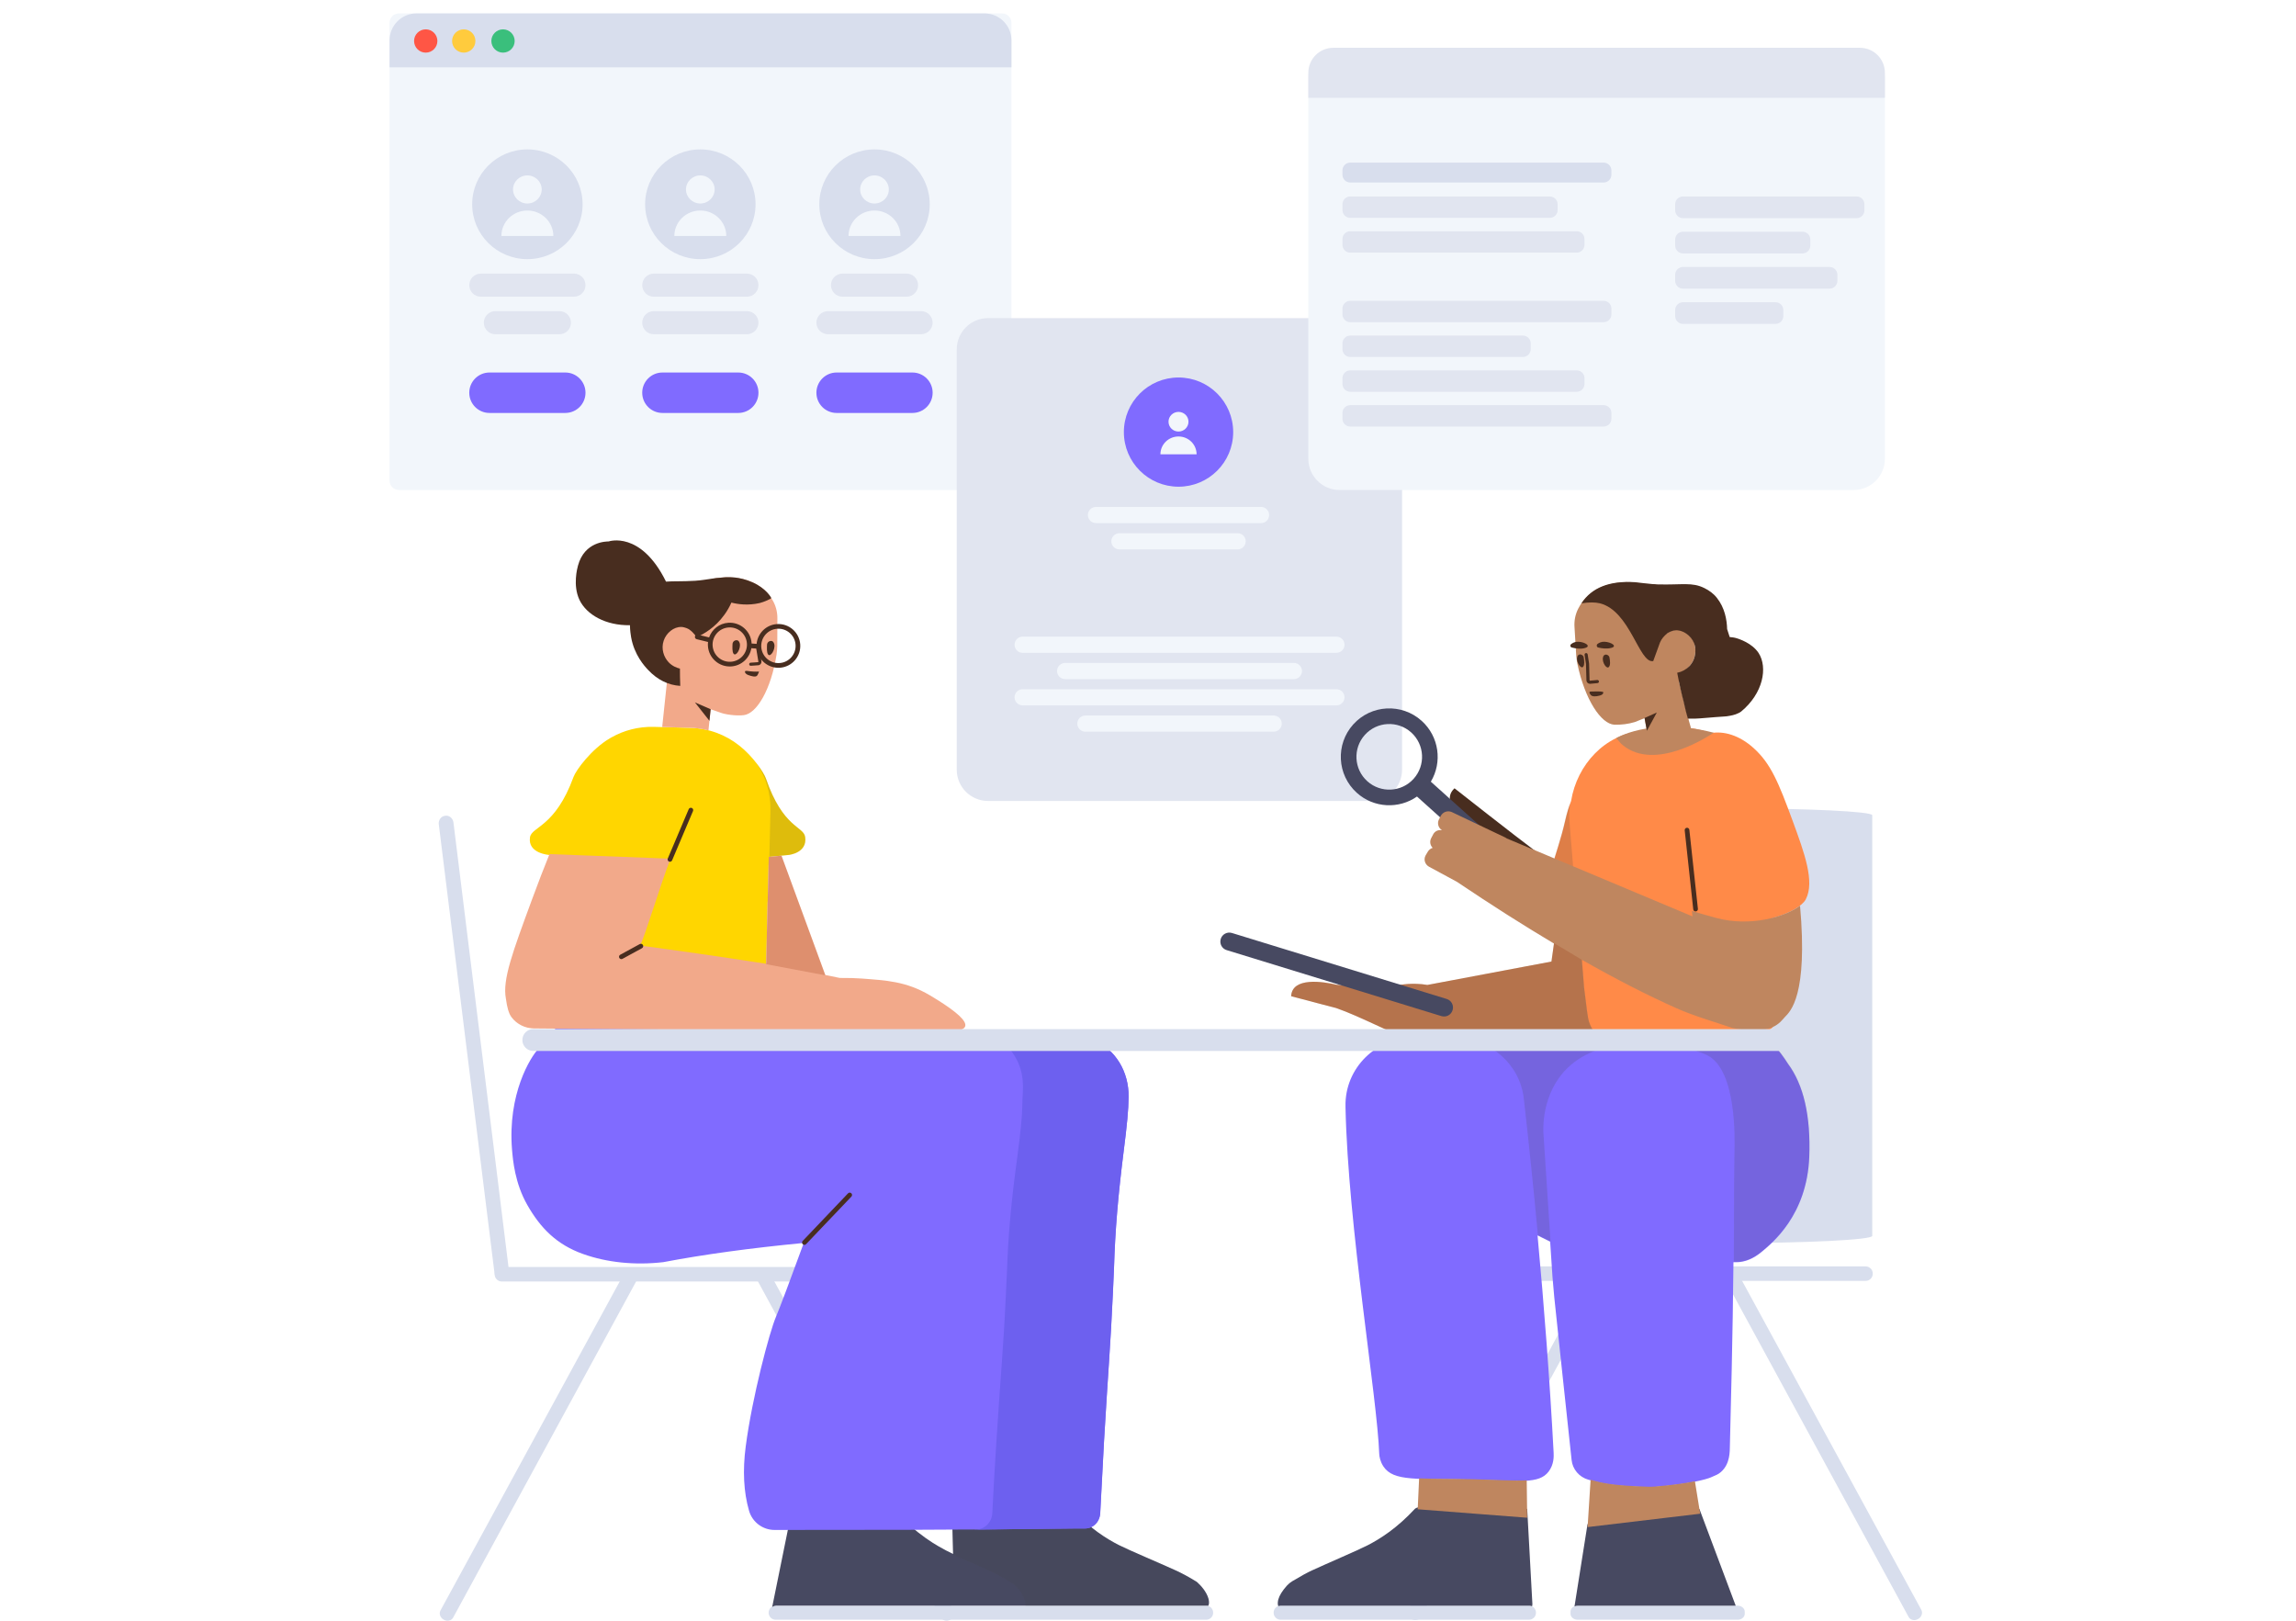 <svg xmlns="http://www.w3.org/2000/svg" xmlns:xlink="http://www.w3.org/1999/xlink" id="Layer_1" x="0px" y="0px" viewBox="0 0 1700 1200" style="enable-background:new 0 0 1700 1200;" xml:space="preserve"><style type="text/css">	.st0{fill:#F2F6FB;}	.st1{fill:#D8DEED;}	.st2{fill:#E1E5F0;}	.st3{fill:#806BFF;}	.st4{fill:#FF5645;}	.st5{fill:#FFCB3D;}	.st6{fill:#3ABF7C;}	.st7{fill:#474961;}	.st8{opacity:0.177;fill:#444444;enable-background:new    ;}	.st9{fill:#482D1F;}	.st10{fill:#FF8A48;}	.st11{fill:#BF865F;}	.st12{opacity:0.2;fill:#8C2A00;enable-background:new    ;}	.st13{fill:#6D60EF;}	.st14{fill:#FFD600;}	.st15{fill:#F2A98A;}</style><g id="Hirerring">	<g id="UI-_x2F_-Users-_x2F_-User-2-_x2F_-1" transform="translate(360, 85)">		<g id="Users">			<g id="Browser">				<g id="Background">					<path class="st0" d="M-64.63-75.06h446.58c3.83,0,6.94,3.11,6.94,6.94v338.98c0,3.83-3.11,6.94-6.94,6.94H-64.63       c-3.83,0-6.94-3.11-6.94-6.94V-68.12C-71.57-71.96-68.46-75.06-64.63-75.06z"></path>				</g>			</g>			<g id="User-1" transform="translate(51.026, 87.031)">				<ellipse id="Oval" class="st1" cx="-20.54" cy="-20.78" rx="40.88" ry="40.63"></ellipse>				<g id="Icons-_x2F_-User" transform="translate(20.455, 16.635)">					<path id="Combined-Shape" class="st0" d="M-41.01-37.99c-5.86,0-10.61-4.66-10.61-10.4s4.75-10.4,10.61-10.4       s10.61,4.66,10.61,10.4S-35.15-37.99-41.01-37.99z M-41.01-32.79c10.62,0,19.23,8.44,19.23,18.86h-38.46       C-60.24-24.35-51.63-32.79-41.01-32.79z"></path>				</g>				<g id="Text" transform="translate(0, 79.477)">					<path class="st2" d="M-55.01-48.93h68.95c4.72,0,8.55,3.83,8.55,8.55s-3.83,8.55-8.55,8.55h-68.95c-4.72,0-8.55-3.83-8.55-8.55       S-59.73-48.93-55.01-48.93z M-44.25-21.14H3.18c4.72,0,8.55,3.83,8.55,8.55S7.9-4.03,3.18-4.03h-47.43       c-4.72,0-8.55-3.83-8.55-8.55S-48.98-21.14-44.25-21.14z"></path>				</g>				<g id="Button" transform="translate(0, 142.361)">					<g id="Buttons">						<path class="st3" d="M-48.6-38.58H7.52c8.27,0,14.97,6.7,14.97,14.97S15.79-8.64,7.52-8.64H-48.6        c-8.27,0-14.97-6.7-14.97-14.97S-56.86-38.58-48.6-38.58z M79.46-38.58h56.12c8.27,0,14.97,6.7,14.97,14.97        s-6.7,14.97-14.97,14.97H79.46c-8.27,0-14.97-6.7-14.97-14.97S71.19-38.58,79.46-38.58z M208.43-38.58h56.12        c8.27,0,14.97,6.7,14.97,14.97s-6.7,14.97-14.97,14.97h-56.12c-8.27,0-14.97-6.7-14.97-14.97S200.16-38.58,208.43-38.58z"></path>					</g>				</g>			</g>			<g id="User-2" transform="translate(161.712, 87.031)">				<ellipse id="Oval_1_" class="st1" cx="-3.17" cy="-20.78" rx="40.88" ry="40.63"></ellipse>				<g id="Icons-_x2F_-User_1_" transform="translate(20.455, 16.635)">					<path id="Combined-Shape_1_" class="st0" d="M-23.64-37.99c-5.86,0-10.61-4.66-10.61-10.4s4.75-10.4,10.61-10.4       s10.61,4.66,10.61,10.4S-17.78-37.99-23.64-37.99z M-23.64-32.79c10.62,0,19.23,8.44,19.23,18.86h-38.46       C-42.87-24.35-34.26-32.79-23.64-32.79z"></path>				</g>				<g id="Text_1_" transform="translate(0, 79.477)">					<path class="st2" d="M-37.64-48.93h68.95c4.72,0,8.55,3.83,8.55,8.55s-3.83,8.55-8.55,8.55h-68.95c-4.72,0-8.55-3.83-8.55-8.55       S-42.36-48.93-37.64-48.93z M-37.64-21.14h68.95c4.72,0,8.55,3.83,8.55,8.55s-3.83,8.55-8.55,8.55h-68.95       c-4.72,0-8.55-3.83-8.55-8.55S-42.36-21.14-37.64-21.14z"></path>				</g>				<g id="Button_1_" transform="translate(0, 142.361)">				</g>			</g>			<g id="User-3" transform="translate(273.183, 87.031)">				<ellipse id="Oval_2_" class="st1" cx="14.33" cy="-20.78" rx="40.88" ry="40.63"></ellipse>				<g id="Icons-_x2F_-User_2_" transform="translate(20.455, 16.635)">					<path id="Combined-Shape_2_" class="st0" d="M-6.15-37.99c-5.86,0-10.61-4.66-10.61-10.4s4.75-10.4,10.61-10.4       s10.61,4.66,10.61,10.4S-0.29-37.99-6.15-37.99z M-6.15-32.79c10.62,0,19.23,8.44,19.23,18.86h-38.46       C-25.38-24.35-16.77-32.79-6.15-32.79z"></path>				</g>				<g id="Text_2_" transform="translate(0, 79.477)">					<path class="st2" d="M-9.39-48.93h47.43c4.72,0,8.55,3.83,8.55,8.55s-3.83,8.55-8.55,8.55H-9.39c-4.72,0-8.55-3.83-8.55-8.55       S-14.11-48.93-9.39-48.93z M-20.15-21.14H48.8c4.72,0,8.55,3.83,8.55,8.55s-3.83,8.55-8.55,8.55h-68.95       c-4.72,0-8.55-3.83-8.55-8.55S-24.87-21.14-20.15-21.14z"></path>				</g>				<g id="Button_2_" transform="translate(0, 142.361)">				</g>			</g>		</g>		<path id="Top-bar" class="st1" d="M-71.57-55.11c0-11.02,8.94-19.96,19.95-19.96h420.56c11.02,0,19.95,8.93,19.95,19.96v19.96    H-71.57V-55.11z"></path>		<ellipse id="Burron" class="st4" cx="-44.78" cy="-54.65" rx="8.63" ry="8.62"></ellipse>		<ellipse id="Burron_1_" class="st5" cx="-16.63" cy="-54.65" rx="8.63" ry="8.62"></ellipse>		<ellipse id="Burron_2_" class="st6" cx="12.44" cy="-54.65" rx="8.63" ry="8.62"></ellipse>	</g>	<g id="UI-_x2F_-Users-_x2F_-User-5" transform="translate(599, 280)">		<g id="User-info" transform="translate(124, 0)">			<path id="Background_1_" class="st2" d="M8.53-44.46h283.45c12.78,0,23.14,10.36,23.14,23.14v311.21     c0,12.78-10.36,23.14-23.14,23.14H8.53c-12.78,0-23.14-10.36-23.14-23.14V-21.32C-14.61-34.1-4.25-44.46,8.53-44.46z"></path>			<g id="Text-" transform="translate(37, 203.844)">				<path id="Text_3_" class="st0" d="M-2.81-12.47h232.32c3.31,0,5.99,2.68,5.99,5.99s-2.68,5.99-5.99,5.99H-2.81      c-3.31,0-5.99-2.68-5.99-5.99S-6.12-12.47-2.81-12.47z M-2.81,26.46h232.32c3.31,0,5.99,2.68,5.99,5.99      c0,3.31-2.68,5.99-5.99,5.99H-2.81c-3.31,0-5.99-2.68-5.99-5.99C-8.8,29.14-6.12,26.46-2.81,26.46z M28.66,6.99h169.37      c3.31,0,5.99,2.68,5.99,5.99s-2.68,5.99-5.99,5.99H28.66c-3.31,0-5.99-2.68-5.99-5.99S25.36,6.99,28.66,6.99z M43.65,45.93      h139.39c3.31,0,5.99,2.68,5.99,5.99c0,3.31-2.68,5.99-5.99,5.99H43.65c-3.31,0-5.99-2.68-5.99-5.99      C37.66,48.61,40.34,45.93,43.65,45.93z"></path>			</g>			<g id="ElUserpic" transform="translate(106.955, 38)">				<g id="Userpic">					<ellipse id="Oval_3_" class="st3" cx="42.65" cy="1.93" rx="40.47" ry="40.43"></ellipse>					<g id="Icons-_x2F_-User_3_" transform="translate(23.318, 22.003)">						<path id="Color" class="st0" d="M19.31-20.48c-4.08,0-7.39-3.26-7.39-7.28s3.31-7.28,7.39-7.28s7.39,3.26,7.39,7.28        S23.39-20.48,19.31-20.48z M19.31-16.83c7.4,0,13.4,5.91,13.4,13.2H5.92C5.92-10.92,11.91-16.83,19.31-16.83z"></path>					</g>				</g>			</g>			<path id="Text_4_" class="st0" d="M105.84,114.8h87.52c3.31,0,5.99,2.68,5.99,5.99v0c0,3.31-2.68,5.99-5.99,5.99h-87.52     c-3.31,0-5.99-2.68-5.99-5.99v0C99.85,117.48,102.53,114.8,105.84,114.8z"></path>			<path id="Title" class="st0" d="M88.49,95.34h122.22c3.31,0,5.99,2.68,5.99,5.99v0c0,3.31-2.68,5.99-5.99,5.99H88.49     c-3.31,0-5.99-2.68-5.99-5.99v0C82.5,98.02,85.18,95.34,88.49,95.34z"></path>		</g>	</g>	<g id="Group" transform="translate(390, 357)">					<g id="Chair-3" transform="translate(166, 499.845) scale(-1, 1) translate(-166, -499.845) translate(0, 241.345)">			<g id="Chair" transform="translate(0.528, 0.07)">				<path id="Path" class="st1" d="M17.59,600.67l0.46,0.23c2.43,1.27,5.55,0.58,6.71-1.62l135.48-248.86      c1.27-2.31,0.23-5.21-2.2-6.48l-0.46-0.23c-2.43-1.27-5.55-0.58-6.71,1.62l-33.55,61.55c-21.87,40.26-43.73,80.41-65.71,120.67      l-36.21,66.41C14.12,596.27,15.16,599.28,17.59,600.67z"></path>				<path id="Path_1_" class="st1" d="M349.74,339.66h-84.8c-51.37,0-102.74,0-153.99,0H32.28c-2.78,0-5.21,2.31-5.21,5.09v0.58      c0,2.78,2.31,5.09,5.21,5.09h317.69c2.78,0,5.21-2.31,5.21-5.09v-0.58C355.18,341.98,352.75,339.66,349.74,339.66z"></path>				<path id="Path_2_" class="st1" d="M395.33,593.96l-36.21-66.41c-21.87-40.26-43.73-80.41-65.71-120.67l-33.55-61.55      c-1.16-2.2-4.28-3.01-6.71-1.62l-0.46,0.23c-2.43,1.27-3.47,4.28-2.2,6.48l135.48,248.86c1.16,2.2,4.28,3.01,6.71,1.62      l0.46-0.23C395.56,599.28,396.6,596.27,395.33,593.96z"></path>				<path id="Path_3_" class="st1" d="M385.72,10.63l-10.99,88.85c-6.71,53.8-13.3,107.59-20.01,161.28l-10.18,82.37      c-0.35,2.89,1.62,5.78,4.4,6.13l0.58,0.12c2.78,0.35,5.32-1.74,5.78-4.86l41.3-332.73c0.35-2.89-1.62-5.78-4.4-6.13l-0.58-0.12      C388.73,5.19,386.07,7.51,385.72,10.63z"></path>			</g>		</g>					<g id="Chair-2" transform="translate(786, 496.345) scale(-1, 1) translate(-786, -496.345) translate(621, 236.345)">			<path id="Path_4_" class="st1" d="M296.17,605.27l-0.46,0.23c-2.43,1.27-5.55,0.58-6.71-1.62L153.52,355.03     c-1.27-2.31-0.23-5.21,2.2-6.48l0.46-0.23c2.43-1.27,5.55-0.58,6.71,1.62l33.55,61.55c21.87,40.26,43.73,80.41,65.71,120.67     l36.21,66.41C299.64,600.88,298.6,603.89,296.17,605.27z"></path>			<path id="Path_5_" class="st1" d="M-40.15,344.27h84.8c51.37,0,102.74,0,153.99,0h78.67c2.78,0,5.21,2.31,5.21,5.09v0.58     c0,2.78-2.31,5.09-5.21,5.09H-40.38c-2.78,0-5.21-2.31-5.21-5.09v-0.58C-45.59,346.58-43.16,344.27-40.15,344.27z"></path>			<path id="Path_6_" class="st1" d="M-45.24,321.71v-83.18c0-50.44,0-100.77,0-151.1V10.26c0-2.78,48.01-5.09,105.74-5.09h12.03     c57.62,0,105.74,2.31,105.74,5.09v311.68c0,2.78-48.01,5.09-105.74,5.09H60.5C2.89,327.03-45.24,324.6-45.24,321.71z"></path>			<path id="Path_7_" class="st1" d="M-81.57,598.56l36.21-66.41c21.87-40.26,43.73-80.41,65.71-120.67l33.55-61.55     c1.16-2.2,4.28-3.01,6.71-1.62l0.46,0.23c2.43,1.27,3.47,4.28,2.2,6.48L-72.2,603.89c-1.16,2.2-4.28,3.01-6.71,1.62l-0.46-0.23     C-81.8,603.89-82.84,600.88-81.57,598.56z"></path>		</g>		<g id="Characters-sitting-_x2F_-Woman-sitting_x2F_-7" transform="translate(429, 0)">			<g id="Woman" transform="translate(71, 91)">									<g id="Legs" transform="translate(207.5, 477) scale(-1, 1) translate(-207.5, -477) translate(35, 288)">					<path id="Base" class="st1" d="M321.77,463.26H137.94c-2.89,0-5.21-2.31-5.21-5.21s2.31-5.21,5.21-5.21h183.84       c2.89,0,5.21,2.31,5.21,5.21S324.67,463.26,321.77,463.26z M-16.63,463.26c-2.89,0-5.21-2-5.21-4.41v-1.6       c0-2.4,2.43-4.41,5.21-4.41h118.59c2.89,0,5.21,2,5.21,4.41v1.6c0,2.4-2.43,4.41-5.21,4.41H-16.63z"></path>					<path id="Shoes" class="st7" d="M323.5,453.23c-0.6-0.24-1.27-0.38-1.96-0.38H137.71c-0.74,0-1.44,0.15-2.08,0.43       c-0.15-0.52-0.24-1.08-0.24-1.66l3.85-70.48l79.68-1.17c1.27,0,2.43,0.35,3.47,1.17c13.19,14.31,25.8,22.28,34.94,26.97       c7.06,3.64,30.66,13.72,41.3,18.65c3.27,1.48,8.12,4.14,14.54,7.98c1.52,0.91,2.9,2.05,4.08,3.38       c3.33,3.75,5.41,7.12,6.26,10.09c0.23,0.7,0.23,1.29,0.35,1.99c0.12,0.59,0,1.17,0,1.76v0.12       C323.77,452.48,323.65,452.86,323.5,453.23z M104.21,453.38c-0.74-0.34-1.58-0.53-2.48-0.53H-15.14l26.86-71.61l82.84,11.22       L104.21,453.38z"></path>					<path class="st3" d="M131.57,178.7c-3.34,1.66-6.45,3.21-9.34,4.65l-0.6,9.15c-0.69,12.02-1.5,22.57-2.43,31.87       c-0.69,7.31-9.6,90.18-12.84,120.59c-0.69,6.9-5.67,12.75-12.49,14.63c-10.3,2.93-16.89,4.6-43.62,5.54       c-1.74,0.1-3.47,0-5.09-0.1c-25.92-2.09-38.87-5.85-41.77-7.11c-3.7-1.57-5.67-2.3-7.64-4.08c-6.94-6.06-6.48-15.67-6.59-19.23       C-11.43,311.97-13,251-13.48,198.55c-0.7,0-1.4,0-2.11,0.01c-6.58,0-12.92-2.78-18.75-7.64c-7.45-6.25-33.65-26.91-35.28-70.38       c-1.13-30.24,4.14-53.21,15.8-68.92c0-0.12,14.52-23.02,23.34-23.02H99.4c9.03,0.31,49.33,1.35,120.91,3.13l-0.04,0.28       c0.4-0.01,0.8-0.02,1.2-0.03c29.27-0.54,52.99,22.8,52.29,51.3c0,0.22,0,0.32,0,0.54c-1.85,88.4-23.49,214.34-24.99,256.92       c-0.12,1.61-0.58,5.16-3.01,8.93c-7.52,11.51-25.11,8.93-66.18,9.89c-34.94,0.86-49.05,3.44-56.23-6.02       c-3.93-5.16-3.82-11.08-3.7-13.77C122.52,285.82,126.68,231.36,131.57,178.7z"></path>					<path id="Shadow-Legs" class="st8" d="M131.32,178.47c-3.34,1.66-6.45,3.21-9.34,4.65l5.3-81.06       c0.12-4.7,0.69-33.13-22.33-51.2C88.17,37.8,67.81,36.96,54.28,36.44c-20.82-0.84-37.02,4.6-40.15,5.64       c-3.93,1.36-5.9,2.09-7.87,3.03c-22.44,10.87-20.71,63.12-20.48,72.63c0.23,12.02,0.35,30.72,0.35,52.46       c0,8.84,0.05,18.28,0.14,28c-0.62,0-1.24,0-1.86,0.01c-6.58,0-12.92-2.78-18.75-7.64c-7.45-6.25-33.65-26.91-35.28-70.38       c-1.13-30.24,4.14-53.21,15.8-68.92c0-0.12,14.52-23.02,23.34-23.02H99.4c8.79,0.3,48.25,1.49,118.38,3.56       c-8.55,0.19-17.03,0.38-25.6,0.57c-26.03,0.65-47.67,19.9-50.44,45.06C138.06,109.9,134.53,143.8,131.32,178.47z"></path>				</g>				<g id="Body" transform="translate(189.5, 303) scale(-1, 1) translate(-189.5, -303) ">					<path id="Finger" class="st9" d="M131.08,182.98c17.01-12.73,60.97-47.32,60.97-47.32c14.35,12.96-20.13,36.21-20.13,36.21"></path>					<path id="Loupe" class="st7" d="M209.58,130.75c-8.63-14.41-6.15-33.38,6.8-45.04c14.72-13.25,37.4-12.07,50.65,2.65       c13.25,14.72,12.07,37.4-2.65,50.65c-12.65,11.39-31.18,12.11-44.55,2.75l-41.09,37c-0.95,0.86-2.41,0.78-3.27-0.17l-6.97-7.74       c-0.86-0.95-0.78-2.41,0.17-3.27L209.58,130.75z M222.32,128.62c8.98,9.97,24.34,10.78,34.31,1.8       c9.97-8.98,10.78-24.34,1.8-34.31c-8.98-9.97-24.34-10.78-34.31-1.8C214.15,103.28,213.34,118.64,222.32,128.62z"></path>					<path id="T-shirt" class="st10" d="M105.73,145.04c1.74,4.55,3.14,9.22,4.22,14.01c6.4,28.5,16.86,45.28,9.66,58.92       c-4.25,8.05-12.42,10.46-18.76,11.14l-4.35,54.38c-1.73,14.72-2.88,22.92-3.46,24.58c0.11,13.61-16.99,10.15-48.83,10.15       c-37.04,0-86.46,4.99-89.4-8.72c-2.65-12.35-2.02-38.27,1.91-77.74c-12.87-3.37-22.34-9.19-24.76-13.9       c-6.79-13.09,1-34.24,9.69-57.98c10.47-28.46,16.15-42.46,28.96-54.02c10.61-9.56,22.2-12.86,31.97-11.01       c7.88-3.17,16.54-4.58,25.49-3.79l25.36,2.24C80.44,95.47,101.36,118.06,105.73,145.04z"></path>					<path id="Shadow-T-shirt" class="st8" d="M106.52,146.73c1.49,4.09,2.72,8.28,3.68,12.56c6.4,28.5,16.86,45.28,9.66,58.92       c-4.2,7.95-12.22,10.4-18.52,11.11l0.28-3.45l0.08-1.15l5.03-61.93l0.15-2.08C107.26,155.99,107.13,151.3,106.52,146.73z"></path>					<path id="Skin" class="st11" d="M16.93,91.19c2-6.72,4.88-17.83,8.64-33.32l0.33-6.52c-0.23-1.27-0.45-1.31-1.6-1.66       c-3.01-0.81-4.63-2.76-6.71-5.08c-3.82-4.4-4.86-10.88-3.01-16.78c2.31-5.67,8.33-9.95,13.88-9.49c2.08,0.23,4.05,1.04,5.9,2.2       l0.12,0.12c0.58,0.58,1.39,0.69,2.2,0.81c1.97,0,3.59-1.39,3.7-3.36l1.04-30.2c0-1.97,1.5-3.36,3.47-3.36       c4.28,0,8.45-0.23,12.73-1.16c0.58,0,1.04-0.12,1.5-0.12c4.16-0.46,26.49-1.85,38.53,14.69c1.04,1.62,2.08,3.24,2.89,4.86       c2.08,4.16,3.01,8.79,2.66,13.65l-1.27,21.06c-0.23,2.08-0.46,4.16-0.93,6.36C95.45,69.95,83.65,88,73.7,88.58       c-5.09,0.12-10.18-0.46-15.16-1.97c-0.62-0.31-0.23-0.07-7.18-2.88l-1.42,7.66c13.81,2.25,21.5,6.64,22.34,7.08       c-2.46,2.72-2.8,3.63-4.93,5.35c-23.76,19.2-62.34-6.08-67.2-9.32C6.08,92.97,11.68,91.9,16.93,91.19z M118.42,250.61       l1.86,13.3l91.86,17.34c2.71-0.47,5.33-0.73,7.86-0.8c8.7-0.36,16.19,1.33,21.26,2.65c12.68-0.6,25.25-1.33,37.81-1.93       c10.27-2.41,33.22-6.03,33.95,8.44c0,0-9.91,2.65-23.32,6.15c-3.14,0.82-6.47,1.68-9.91,2.58       c-17.78,6.14-41.05,18.8-54.45,23.09l-137.25-4.79c2.07-2.54,3.62-5.43,4.54-8.68c0.58-1.66,1.73-9.85,3.46-24.58l1.66-20.74       c-25.07,14.25-48.35,26.18-69.84,35.78c-13.02,5.82-28.94,10.38-41.71,14.74c-29.76,6.06-35.38-4.66-38.78-8.17       c-3.96-4.09-17.13-15.71-11.2-82.4c10.78,8.1,36.55,15.99,62.26,9.01c6.65-1.81,12.58-3.51,17.81-5.12l-0.42,4.02l137.43-57.68       c0.33-0.26,0.69-0.48,1.07-0.68l39.68-18.86c3.01-1.39,6.71-0.12,8.21,2.89l1.39,2.66c1.41,2.93,0.28,6.26-2.35,7.91       c2.79-0.59,5.56,0.73,6.74,3.38l1.39,2.66c1.18,2.45,0.58,5.2-1.2,6.99c1.51,0.46,2.87,1.49,3.7,3l1.53,2.58       c1.67,3.04,0.47,6.69-2.46,8.35l-20.72,11.21C164.99,221.92,141.03,237.14,118.42,250.61z M218.26,646.59l1.05,22.89       l-81.07,6.26l0.35-27.73c8.87,0.58,21.45-0.34,39.75-0.79C195.36,646.82,208.35,647.03,218.26,646.59z M91.29,647.62       l2.22,35.05l-83.35-9.9l3.89-24.03c6.86,1.38,16.68,2.87,29.85,3.93c1.62,0.1,3.36,0.21,5.09,0.1       C74.56,651.88,81.7,650.31,91.29,647.62z"></path>					<path id="Hair" class="st9" d="M22.62,70.67c-1.34,5.96-2.53,10.89-3.35,13.4c-1.83,0-3.66,0-5.51,0       c-2.76,0-12.76-1.05-22.1-1.62c0,0-0.69,0-1.27-0.12c-3.01-0.46-5.9-0.93-8.79-2.43c0,0-0.93-0.35-1.74-1.04       c-16.31-13.42-19.9-32.63-12.96-43.38c4.97-7.52,14.69-10.41,16.08-10.88c1.85-0.58,3.7-0.81,5.32-0.93       c0.63-1.9,1.26-3.89,1.9-5.89C-9.62,11.03-8.12,2.06-2.2-5.36c2.43-3.12,5.67-5.44,9.14-7.17c9.26-4.63,16.31-2.31,34.59-2.78       c3.7,0,16.48-1.63,16.94-1.63c18.85-1.19,32.03,4.02,39.54,15.63c-5.57-0.85-10.09-0.85-13.56,0       C62.01,4.24,55.42,43.11,45.12,41.49c-0.1-0.01-0.2-0.03-0.31-0.05l0.08-0.06l-4.97-13.65c-1.16-2.78-3.12-4.97-5.44-6.83       c-1.85-1.16-3.82-1.97-5.9-2.2c-5.55-0.46-11.57,3.82-13.88,9.49c-0.38,0.97-0.66,1.96-0.85,2.96       c-0.64,4.91,0.62,9.88,3.74,13.47c0.17,0.19,0.35,0.38,0.54,0.57c0.01,0.01,0.02,0.02,0.02,0.03c2.42,2.5,5.58,4.22,9.02,4.9       C25.74,57.8,23.47,67.82,22.62,70.67z M85.61,31.43c-2.31,0.58-6.13,1.16-9.26,0.35c-5.44-1.16-0.35-4.4,4.63-4.63       c2.31-0.12,4.16,0.81,5.32,1.74C87.12,29.69,86.77,31.2,85.61,31.43z M105.15,31.43c-2.38,0.61-6.04,1.33-9.33,0.46       c-5.58-1.3-0.41-4.57,4.48-4.72c2.57-0.12,4.22,0.83,5.42,1.75C106.7,29.71,106.34,31.18,105.15,31.43z"></path>					<path id="Shadow-Arm" class="st12" d="M116.64,251.33c0.57-0.33,1.13-0.66,1.7-1l1.94,13.69l91.85,17.23       c2.72-0.47,5.34-0.73,7.87-0.8c8.7-0.36,16.19,1.33,21.26,2.65c12.68-0.6,25.25-1.33,37.81-1.93       c10.27-2.41,33.22-6.03,33.95,8.44c0,0-9.91,2.65-23.32,6.15c-3.14,0.82-6.47,1.68-9.91,2.58       c-17.78,6.14-41.05,18.8-54.45,23.09l-137.25-4.79c2.07-2.54,3.62-5.43,4.54-8.68c0.58-1.66,1.73-9.85,3.46-24.58l1.56-19.44       l0.11-0.44l-0.07-0.02l0.07-0.84L116.64,251.33z"></path>					<path id="Notepad" class="st7" d="M365.15,247.23L365.15,247.23c1.05,3.55-0.91,7.21-4.46,8.26l-158.97,48.85       c-3.55,1.05-7.21-0.91-8.26-4.46l0,0c-1.05-3.55,0.91-7.21,4.46-8.26l158.97-48.85C360.33,241.73,364.1,243.68,365.15,247.23z"></path>					<polygon id="Shadow" class="st9" points="51.32,83.59 42.25,79.54 49.61,93.05      "></polygon>					<path id="Eyes" class="st9" d="M96.72,45.54c-1.04-1.39-0.69-4.51-0.35-6.59c0.12-1.5,1.5-2.43,2.78-2.43       c0.81,0.12,1.85,0.58,2.08,2.2C102.04,42.53,98.11,47.86,96.72,45.54z M77.63,45.66c-1.16-1.39-0.69-4.63-0.35-6.59       c0.12-1.5,1.5-2.43,2.78-2.43c0.81,0.12,1.85,0.58,2.08,2.2C82.95,42.65,79.14,47.97,77.63,45.66z"></path>					<path id="Nose" class="st9" d="M94.71,43.62l1.03-6.74c0.1-0.63-0.34-1.22-0.97-1.32s-1.22,0.34-1.32,0.97l-1.04,6.81       l-0.01,0.14l-0.33,12.26c-0.05,0.14-0.16,0.23-0.31,0.24c-1.4-0.18-3.2-0.35-5.41-0.51c-0.64-0.05-1.19,0.43-1.24,1.07       c-0.05,0.64,0.43,1.19,1.07,1.24c2.21,0.16,4,0.33,5.36,0.5l0.13,0.01c1.35,0.02,2.45-0.92,2.68-2.19l0.02-0.18L94.71,43.62z"></path>					<path id="Mouth" class="st9" d="M85.38,67.18c-0.81-0.12-2.89-0.58-3.36-1.85c0-0.23-0.23-0.58-0.12-0.81       c0.35-0.58,3.93-0.58,3.93-0.58c4.74,0.12,5.9-0.12,6.25,0.46c0.12,0.35,0.12,0.81-0.69,1.85       C90.36,68.22,86.54,67.52,85.38,67.18z"></path>					<path id="Shadow_1_" class="st9" d="M15.29,225.28l6.33-58.49c0.1-0.95-0.59-1.81-1.54-1.91c-0.95-0.1-1.81,0.59-1.91,1.54       l-6.33,58.49c-0.1,0.95,0.59,1.81,1.54,1.91C14.33,226.93,15.19,226.24,15.29,225.28z"></path>				</g>			</g>		</g>		<g id="Characters-sitting-_x2F_-Woman-sitting_x2F_-6" transform="translate(10, 0)">			<g id="Woman_1_" transform="translate(34, 65)">									<g id="Legs_1_" transform="translate(229, 490) scale(-1, 1) translate(-229, -490) translate(4, 288.5)">					<path id="Base_1_" class="st1" d="M153.14,478.35h160.48c2.93,0,5.27,2.31,5.27,5.21s-2.34,5.21-5.27,5.21H127.49H-5.04       c-2.89,0-5.21-2.31-5.21-5.21s2.31-5.21,5.21-5.21H153.14z"></path>					<path id="Shoes_1_" class="st7" d="M-6.6,478.46c-0.24-0.47-0.42-0.97-0.53-1.5v-0.12c0-0.58-0.12-1.16,0-1.74       c0.12-0.69,0.12-1.27,0.35-1.97c1.5-5.21,5.55-9.6,8.21-12.03c0.35-0.35,0.58-0.46,0.93-0.69c5.09-3.12,10.3-6.02,15.73-8.45       c10.64-4.86,34.25-14.81,41.3-18.4c9.14-4.63,21.75-12.49,34.94-26.61c1.04-0.81,2.2-1.16,3.47-1.16l79.48,0.46       c3.36,0,6.02,2.78,5.78,6.25l-0.75,27.56c3.37-1.59,6.79-3.35,10.64-5.58c5.47-3.12,13.15-8.21,21.77-15.85       c4.77-4.16,9.66-8.33,14.43-12.49l72.05-0.93l15.05,74.11c-0.87-0.62-1.94-0.99-3.1-0.99H152.68H-5.5       C-5.88,478.35-6.24,478.39-6.6,478.46z"></path>					<path id="Shadow-Shoes" class="st8" d="M128.7,478.35H-5.33c-0.3-0.53-0.52-1.11-0.65-1.74v-0.12c0-0.58-0.12-1.16,0-1.74       c0.12-0.69,0.12-1.27,0.35-1.97c1.5-5.21,5.55-9.6,8.21-12.03c0.35-0.35,0.58-0.46,0.93-0.69c5.09-3.12,10.3-6.02,15.73-8.45       c10.64-4.86,34.25-14.81,41.3-18.4c9.14-4.63,21.75-12.49,34.94-26.61c1.04-0.81,2.2-1.16,3.47-1.16l79.48,0.46       c3.36,0,4.89,2.44,4.66,5.91l-0.78,28.84c-7.96,3.68-15.91,6.64-28.87,12.8c-5.55,2.66-10.88,5.67-16.08,9.02       c-2.55,2.31-6.94,7.06-8.33,12.61c-0.23,0.93-0.23,1.85-0.35,2.66C128.69,477.97,128.69,478.16,128.7,478.35z"></path>					<path class="st3" d="M167.07,421.92c-0.4,0.04-0.8,0.07-1.21,0.07l-75.13-0.8h-6.07c-5.97,0-11.01-4.6-11.32-11.42       c-0.72-13.76-1.65-31.86-2.78-52.79c-3.09-52.79-4.73-69.6-6.59-110.28c-0.31-6.82-0.62-12.93-0.82-18.69       c-0.82-27.39-2.98-53.02-7.2-86.53c-2.37-18.58-3.5-30.1-3.6-39.85c-0.1-9.05,2.26-17.99,6.79-25.39       c2.26-3.64,4.84-6.82,7.92-9.52c7.92-6.94,18.52-12.81,26.96-12.23c21.87,0.1,43.75,0.12,65.62,0.2       c4.58-1.09,9.69-1.62,15.33-1.61l10.97,0.12c-0.06-0.13,46.12-0.38,138.55-0.73c28.63-22.48,60.27-31.9,94.91-28.27       c13.83,1.45,26.35,5.39,37.58,11.84c12.4,7.02,23.22,17.06,32.47,30.13c5.7,5.96,22.83,33.19,19.43,74.65       c-0.66,7.64-2.08,24.64-11.3,40.84c-9.65,16.89-21.5,29.27-41.35,36.33c-17.55,6.25-38.06,8.45-59.34,6.02       c-29.98-5.71-64.66-10.45-104.03-14.23c10.63,29.09,17.52,47.38,20.66,54.86c4.72,11.11,17.52,59.06,22.33,95.79       c2.35,17.97,1.53,33.85-2.46,47.66c-2.44,8.42-10.15,14.21-18.91,14.2l-98.47-0.1l-44.2-0.23H167.07z"></path>					<path id="Shadow-Legs_1_" class="st13" d="M161.24,54.68c-9.76,2.08-17.2,6.57-22.34,13.45c-11.08,14.86-7.89,29.16-7.89,37.95       v0.58c0.11,9.6,1.32,20.94,3.73,39.22c4.5,32.97,6.8,58.08,7.68,85.15c0.22,5.55,0.55,11.69,0.88,18.4       c1.86,39.91,3.73,56.46,7.02,108.52c1.32,20.59,2.3,38.29,2.96,51.95c0.33,6.71,5.7,12.03,12.07,12.03h1.75       c-0.41,0.06-0.82,0.09-1.24,0.09l-75.13-0.82h-6.07c-5.97,0-11.32-4.94-11.32-12.54c-0.72-13.71-1.65-31.76-2.78-52.62       c-3.09-52.62-4.73-69.38-6.59-109.93c-0.31-6.8-0.62-12.89-0.82-18.63c-0.82-27.31-2.98-52.86-7.2-86.26       c-2.37-18.52-3.5-30-3.6-39.73c-0.1-9.02,2.26-17.93,6.79-25.31c2.26-3.63,4.84-6.8,7.92-9.49       c7.92-6.91,18.52-12.77,26.96-12.19C116.43,54.58,138.84,54.59,161.24,54.68z"></path>				</g>				<g id="Body_1_" transform="translate(-0, 0.264)">					<path id="T-shirt_1_" class="st14" d="M113.37,129.77c10.07,7.85,18.19,19.93,19.72,24.36c12.63,36.74,27.85,35.29,29.06,43.25       c1.82,11.91-12.12,13.36-12.12,13.36c-6.47,0.62-11.4,1.09-14.77,1.42l-0.8,32.87l-0.08,1.16l-1.35,57.58l-0.3,11.24       c0.03,0.92-0.06,1.74-0.14,2.67c-0.08,1.04-0.16,1.97-0.24,3.02c-0.25,2.67-0.74,5.24-1.46,7.81c-0.31,1.05-0.51,2.1-0.93,3.16       c-96.28,3.36-144.71-3.36-145.29-20.16l2.4-100.3l-14.6-0.49c0,0-15.87-1.07-14.06-13.05c1.21-8.01,18.62-7.35,32.23-44.68       c1.87-5.12,13.29-20.59,26.79-28.55c0.43-0.25,0.86-0.5,1.29-0.73c9.21-5.21,19.91-8.07,31.24-7.8l26.65,0.69       C90.58,116.85,103.31,121.75,113.37,129.77z"></path>					<path id="Combined-Shape_3_" class="st8" d="M125.9,142.48c3.82,4.88,6.48,9.37,7.29,11.72       c12.63,36.74,27.75,35.22,28.96,43.18c1.82,11.91-11.96,13.32-11.96,13.32l-14.55,1.41l0.78-31.8l0.04-2.09       C136.82,164.97,132.89,152.62,125.9,142.48z"></path>					<g id="Skin_1_">						<path id="path-1_1_" class="st15" d="M60.06,68.22c-0.21-0.19-0.42-0.4-0.62-0.61c-3.66-3.86-5.81-10-3.79-15.93        c1.88-5.72,7.49-10.34,13.05-10.11c3.13,0.1,11.54,2.02,11.48-0.77l-0.61-29.51c-0.04-1.86,1.41-3.45,3.28-3.48        c4.09-0.15,8.1-0.66,12.41-1.83c0.47-0.07,0.94-0.13,1.42-0.2c3.91-0.63,25.83-3.32,38.39,12.14c1.14,1.28,2.15,2.78,3.13,4.5        c2.26,3.95,3.41,8.47,3.39,13.11l-0.08,20.63c-0.1,2.08-0.21,4.15-0.54,6.2c-3.99,25.67-14.62,43.8-24.28,44.87        c-1.19,0.22-7.39,0.62-14.78-1.08c-0.67-0.19-0.14,0.1-9.76-3.28l-1.59,15.65c-4.59-1.2-9.41-1.88-14.38-1.98l-19.88-0.51        l2.51-23.81L59.9,81.9L60.06,68.22z M133.26,291.3l0.97-41.5l0.1-3.9l0.06-0.89l0.47-19.04l0.36-13.78l9.41-0.9l32.47,88.35        c3.03,0.57,6.54,1.29,10.66,2.17c6.62-0.04,12.1,0.12,16.44,0.45c17.58,1.37,32.68,1.95,50.36,12.45        c32.23,19.15,34.74,27.97,7.54,26.46l-55.49-0.32c-0.69,0.25-1.38,0.42-2.07,0.48c0,0-81.09-0.71-243.27-2.14        c-6.52-0.06-12.65-3.14-16.58-8.35c-1.89-2.5-3.26-7.09-4.12-13.75c-2.65-14.06,4.92-34.18,19.3-73.29        c4.57-12.4,8.91-23.67,12.98-33.68l89.65,3.39c-6.91,17.18-19.11,58.04-22.57,64.3c-0.01,0-0.02,0.01-0.02,0.01        C65.72,281.29,96.65,285.6,133.26,291.3z"></path>					</g>					<polygon id="Shadow_2_" class="st9" points="91.29,111.44 80.54,97.8 92.18,102.86      "></polygon>					<path id="Hair_1_" class="st9" d="M82.02,50.06c-0.47-0.86-2.29-3.86-5.6-6.18c-0.32-0.27-2.83-1.81-5.97-1.91       c-5.56-0.24-11.17,4.41-13.05,10.15c-2.02,5.95,0.01,12.1,3.67,15.97c2.83,2.99,6.26,4.18,8.37,4.68       c-0.02,3.93,0.06,8.2,0.24,12.81c-8.97-0.59-16.88-4.5-23.72-11.73c-2.83-2.97-10.34-11.21-12.68-24.37       c-0.27-1.67-0.8-4.87-0.85-8.83C14.65,40.95,0.25,33-5.04,21.71C-9.98,11.09-6.55-1.63-6.07-3.43       c4.88-18.12,21.33-17.92,22.73-17.95c0,0,23.71-8.23,42.44,29.68c0.01,0.02,0.02,0.05,0.04,0.07       c5.37-0.42,11.89-0.04,21.82-0.64c3.63-0.2,8.92-1.09,15.42-2.03c0.46,0.05,6.02-0.52,6.49-0.58c2.35,0,10.21-0.74,20.38,3.81       c10.17,4.55,13.92,11.4,13.77,11.69c-0.29,0.55-5.48,2.9-8.58,3.62c-8.7,1.99-16.26,0.85-20.9-0.34       c-1.22,2.78-2.95,5.97-5.26,9.1c-6.68,9.3-15.09,14.12-20.34,16.47C81.96,49.67,81.99,49.87,82.02,50.06z"></path>					<path id="Eyes_1_" class="st9" d="M133.93,55.04c0.13-1.58,1.39-2.76,2.98-2.75c0.97-0.07,1.87,0.6,2.36,2.26       c1.02,4.05-2.83,10.13-4.59,7.71C133.6,60.76,133.84,57.23,133.93,55.04z M108.38,54.51c0.13-1.58,1.39-2.76,2.98-2.75       c0.97-0.07,1.87,0.6,2.36,2.26c1.02,4.05-2.83,10.13-4.59,7.71C108.05,60.23,108.29,56.7,108.38,54.51z"></path>					<path id="Nose_1_" class="st9" d="M128,56.28l1.82,11.12c0.1,1.41-0.88,2.79-2.23,2.88c-0.79,0.12-1.31,0.15-3.36,0.26       c-0.92,0.05-1.55,0.08-2.29,0.14c-0.64,0.04-1.19-0.44-1.23-1.07s0.44-1.19,1.07-1.23c0.76-0.05,1.4-0.09,2.34-0.14       c1.97-0.1,2.45-0.13,3.23-0.25c0.05-0.01,0.19-0.2,0.18-0.32l-1.81-11.01c-0.1-0.63,0.32-1.23,0.95-1.33       C127.3,55.22,127.89,55.65,128,56.28z"></path>					<path id="Mouth_1_" class="st9" d="M120.71,77.77c-0.79-0.2-2.72-0.95-3.03-2.2c-0.02-0.25-0.15-0.62-0.05-0.76       c0.4-0.66,1.86-0.26,3.87-0.02c3.56,0.39,6.53,0.18,6.53,0.18s-0.84,2.22-1.35,2.89C125.58,79.46,121.95,78.19,120.71,77.77z"></path>					<path id="Glass" class="st9" d="M91.03,49.68c2.07-5.93,7.51-10.37,14.17-10.84c8.92-0.62,16.66,6.1,17.29,15.03       c0.01,0.13,0.02,0.26,0.02,0.39c0.15-0.03,0.3-0.04,0.45-0.03l3.26,0.23c0.71-7.77,6.97-14.09,15-14.65       c8.92-0.62,16.66,6.1,17.29,15.03c0.62,8.92-6.1,16.66-15.03,17.29c-8.64,0.6-16.17-5.68-17.21-14.18l-3.55-0.25       c-0.14-0.01-0.27-0.04-0.4-0.08c-1.18,7.25-7.21,13.01-14.86,13.54c-8.92,0.62-16.66-6.1-17.29-15.03       c-0.07-1.04-0.05-2.07,0.07-3.07L81.83,51c-0.93-0.23-1.5-1.17-1.27-2.1c0.23-0.93,1.17-1.5,2.1-1.27L91.03,49.68z        M129.64,56.5c0,0.12,0.01,0.24,0.02,0.35c0.49,7.01,6.57,12.3,13.58,11.81c7.01-0.49,12.3-6.57,11.81-13.58       c-0.49-7.01-6.57-12.3-13.58-11.81c-6.74,0.47-11.89,6.11-11.84,12.78c0.02,0.13,0.03,0.26,0.02,0.39       C129.64,56.46,129.64,56.48,129.64,56.5z M107.22,67.7c7.01-0.49,12.3-6.57,11.81-13.58c-0.49-7.01-6.57-12.3-13.58-11.81       c-7.01,0.49-12.3,6.57-11.81,13.58C94.13,62.9,100.21,68.19,107.22,67.7z"></path>					<path id="Shadow_3_" class="st9" d="M26.89,287.67c-0.84,0.46-1.9,0.15-2.35-0.69c-0.46-0.84-0.15-1.9,0.69-2.35l14.46-7.89       c0.84-0.46,1.9-0.15,2.35,0.69c0.46,0.84,0.15,1.9-0.69,2.35L26.89,287.67z M63.64,214.74c-0.37,0.88-1.39,1.29-2.28,0.92       c-0.88-0.37-1.29-1.39-0.92-2.28l15.49-36.52c0.37-0.88,1.39-1.29,2.28-0.92c0.88,0.37,1.29,1.39,0.92,2.28L63.64,214.74z"></path>					<path id="Shadow-Arms" class="st12" d="M133.25,291.63l1.06-45.34l0.08-1.16l0.8-32.96l9.41-0.91l32.4,88.59L133.25,291.63z"></path>				</g>			</g>			<path id="Shadow_4_" class="st9" d="M196.84,564.18l33.56-35.22c0.66-0.69,0.63-1.79-0.06-2.45c-0.69-0.66-1.79-0.63-2.45,0.06     l-33.56,35.22c-0.66,0.69-0.63,1.79,0.06,2.45C195.08,564.9,196.18,564.87,196.84,564.18z"></path>		</g>		<path id="Rectangle" class="st1" d="M4.87,404.94h925.55c4.47,0,8.1,3.63,8.1,8.1l0,0c0,4.47-3.63,8.1-8.1,8.1H4.87    c-4.47,0-8.1-3.63-8.1-8.1l0,0C-3.23,408.57,0.39,404.94,4.87,404.94z"></path>	</g>	<g id="UI-_x2F_-Content-_x2F_-Text-2-_x2F_-2" transform="translate(948, 107)">		<g id="Content">			<g id="Browser_1_">				<g id="Background_2_">					<path class="st0" d="M43.84-71.61h380.63c12.78,0,23.14,10.36,23.14,23.14v281.13c0,12.78-10.36,23.14-23.14,23.14H43.84       c-12.78,0-23.14-10.36-23.14-23.14V-48.47C20.7-61.25,31.06-71.61,43.84-71.61z"></path>				</g>			</g>			<g id="Text_5_" transform="translate(21.834, 73.478)">				<path class="st2" d="M29.92-35.01h147.75c3.19,0,5.78,2.59,5.78,5.78v4.28c0,3.19-2.59,5.78-5.78,5.78H29.92      c-3.19,0-5.78-2.59-5.78-5.78v-4.28C24.13-32.42,26.72-35.01,29.92-35.01z M29.92-9.26h167.66c3.19,0,5.78,2.59,5.78,5.78V0.8      c0,3.19-2.59,5.78-5.78,5.78H29.92c-3.19,0-5.78-2.59-5.78-5.78v-4.28C24.13-6.67,26.72-9.26,29.92-9.26z M29.92,42.24h187.58      c3.19,0,5.78,2.59,5.78,5.78v4.28c0,3.19-2.59,5.78-5.78,5.78H29.92c-3.19,0-5.78-2.59-5.78-5.78v-4.28      C24.13,44.83,26.72,42.24,29.92,42.24z M29.92,67.99h127.83c3.19,0,5.78,2.59,5.78,5.78v4.28c0,3.19-2.59,5.78-5.78,5.78H29.92      c-3.19,0-5.78-2.59-5.78-5.78v-4.28C24.13,70.58,26.72,67.99,29.92,67.99z M29.92,93.75h167.66c3.19,0,5.78,2.59,5.78,5.78v4.28      c0,3.19-2.59,5.78-5.78,5.78H29.92c-3.19,0-5.78-2.59-5.78-5.78v-4.28C24.13,96.34,26.72,93.75,29.92,93.75z M29.92,119.5      h187.58c3.19,0,5.78,2.59,5.78,5.78v4.28c0,3.19-2.59,5.78-5.78,5.78H29.92c-3.19,0-5.78-2.59-5.78-5.78v-4.28      C24.13,122.09,26.72,119.5,29.92,119.5z"></path>				<path id="Title_1_" class="st1" d="M29.92-60.08h187.58c3.19,0,5.78,2.59,5.78,5.78v3.18c0,3.19-2.59,5.78-5.78,5.78H29.92      c-3.19,0-5.78-2.59-5.78-5.78v-3.18C24.13-57.49,26.72-60.08,29.92-60.08z"></path>				<path id="Menu" class="st2" d="M276.27-35.01h128.57c3.19,0,5.78,2.59,5.78,5.78v4.49c0,3.19-2.59,5.78-5.78,5.78H276.27      c-3.19,0-5.78-2.59-5.78-5.78v-4.49C270.48-32.42,273.07-35.01,276.27-35.01z M276.27-8.91h88.53c3.19,0,5.78,2.59,5.78,5.78      v4.49c0,3.19-2.59,5.78-5.78,5.78h-88.53c-3.19,0-5.78-2.59-5.78-5.78v-4.49C270.48-6.32,273.07-8.91,276.27-8.91z       M276.27,17.19h108.55c3.19,0,5.78,2.59,5.78,5.78v4.49c0,3.19-2.59,5.78-5.78,5.78H276.27c-3.19,0-5.78-2.59-5.78-5.78v-4.49      C270.48,19.78,273.07,17.19,276.27,17.19z M276.27,43.29h68.51c3.19,0,5.78,2.59,5.78,5.78v4.49c0,3.19-2.59,5.78-5.78,5.78      h-68.51c-3.19,0-5.78-2.59-5.78-5.78v-4.49C270.48,45.88,273.07,43.29,276.27,43.29z"></path>			</g>		</g>		<path id="Top-bar-Copy" class="st2" d="M20.7-53.1c0-10.23,8.29-18.52,18.52-18.52H429.1c10.23,0,18.52,8.29,18.52,18.52v18.52    H20.7V-53.1z"></path>	</g></g></svg>
